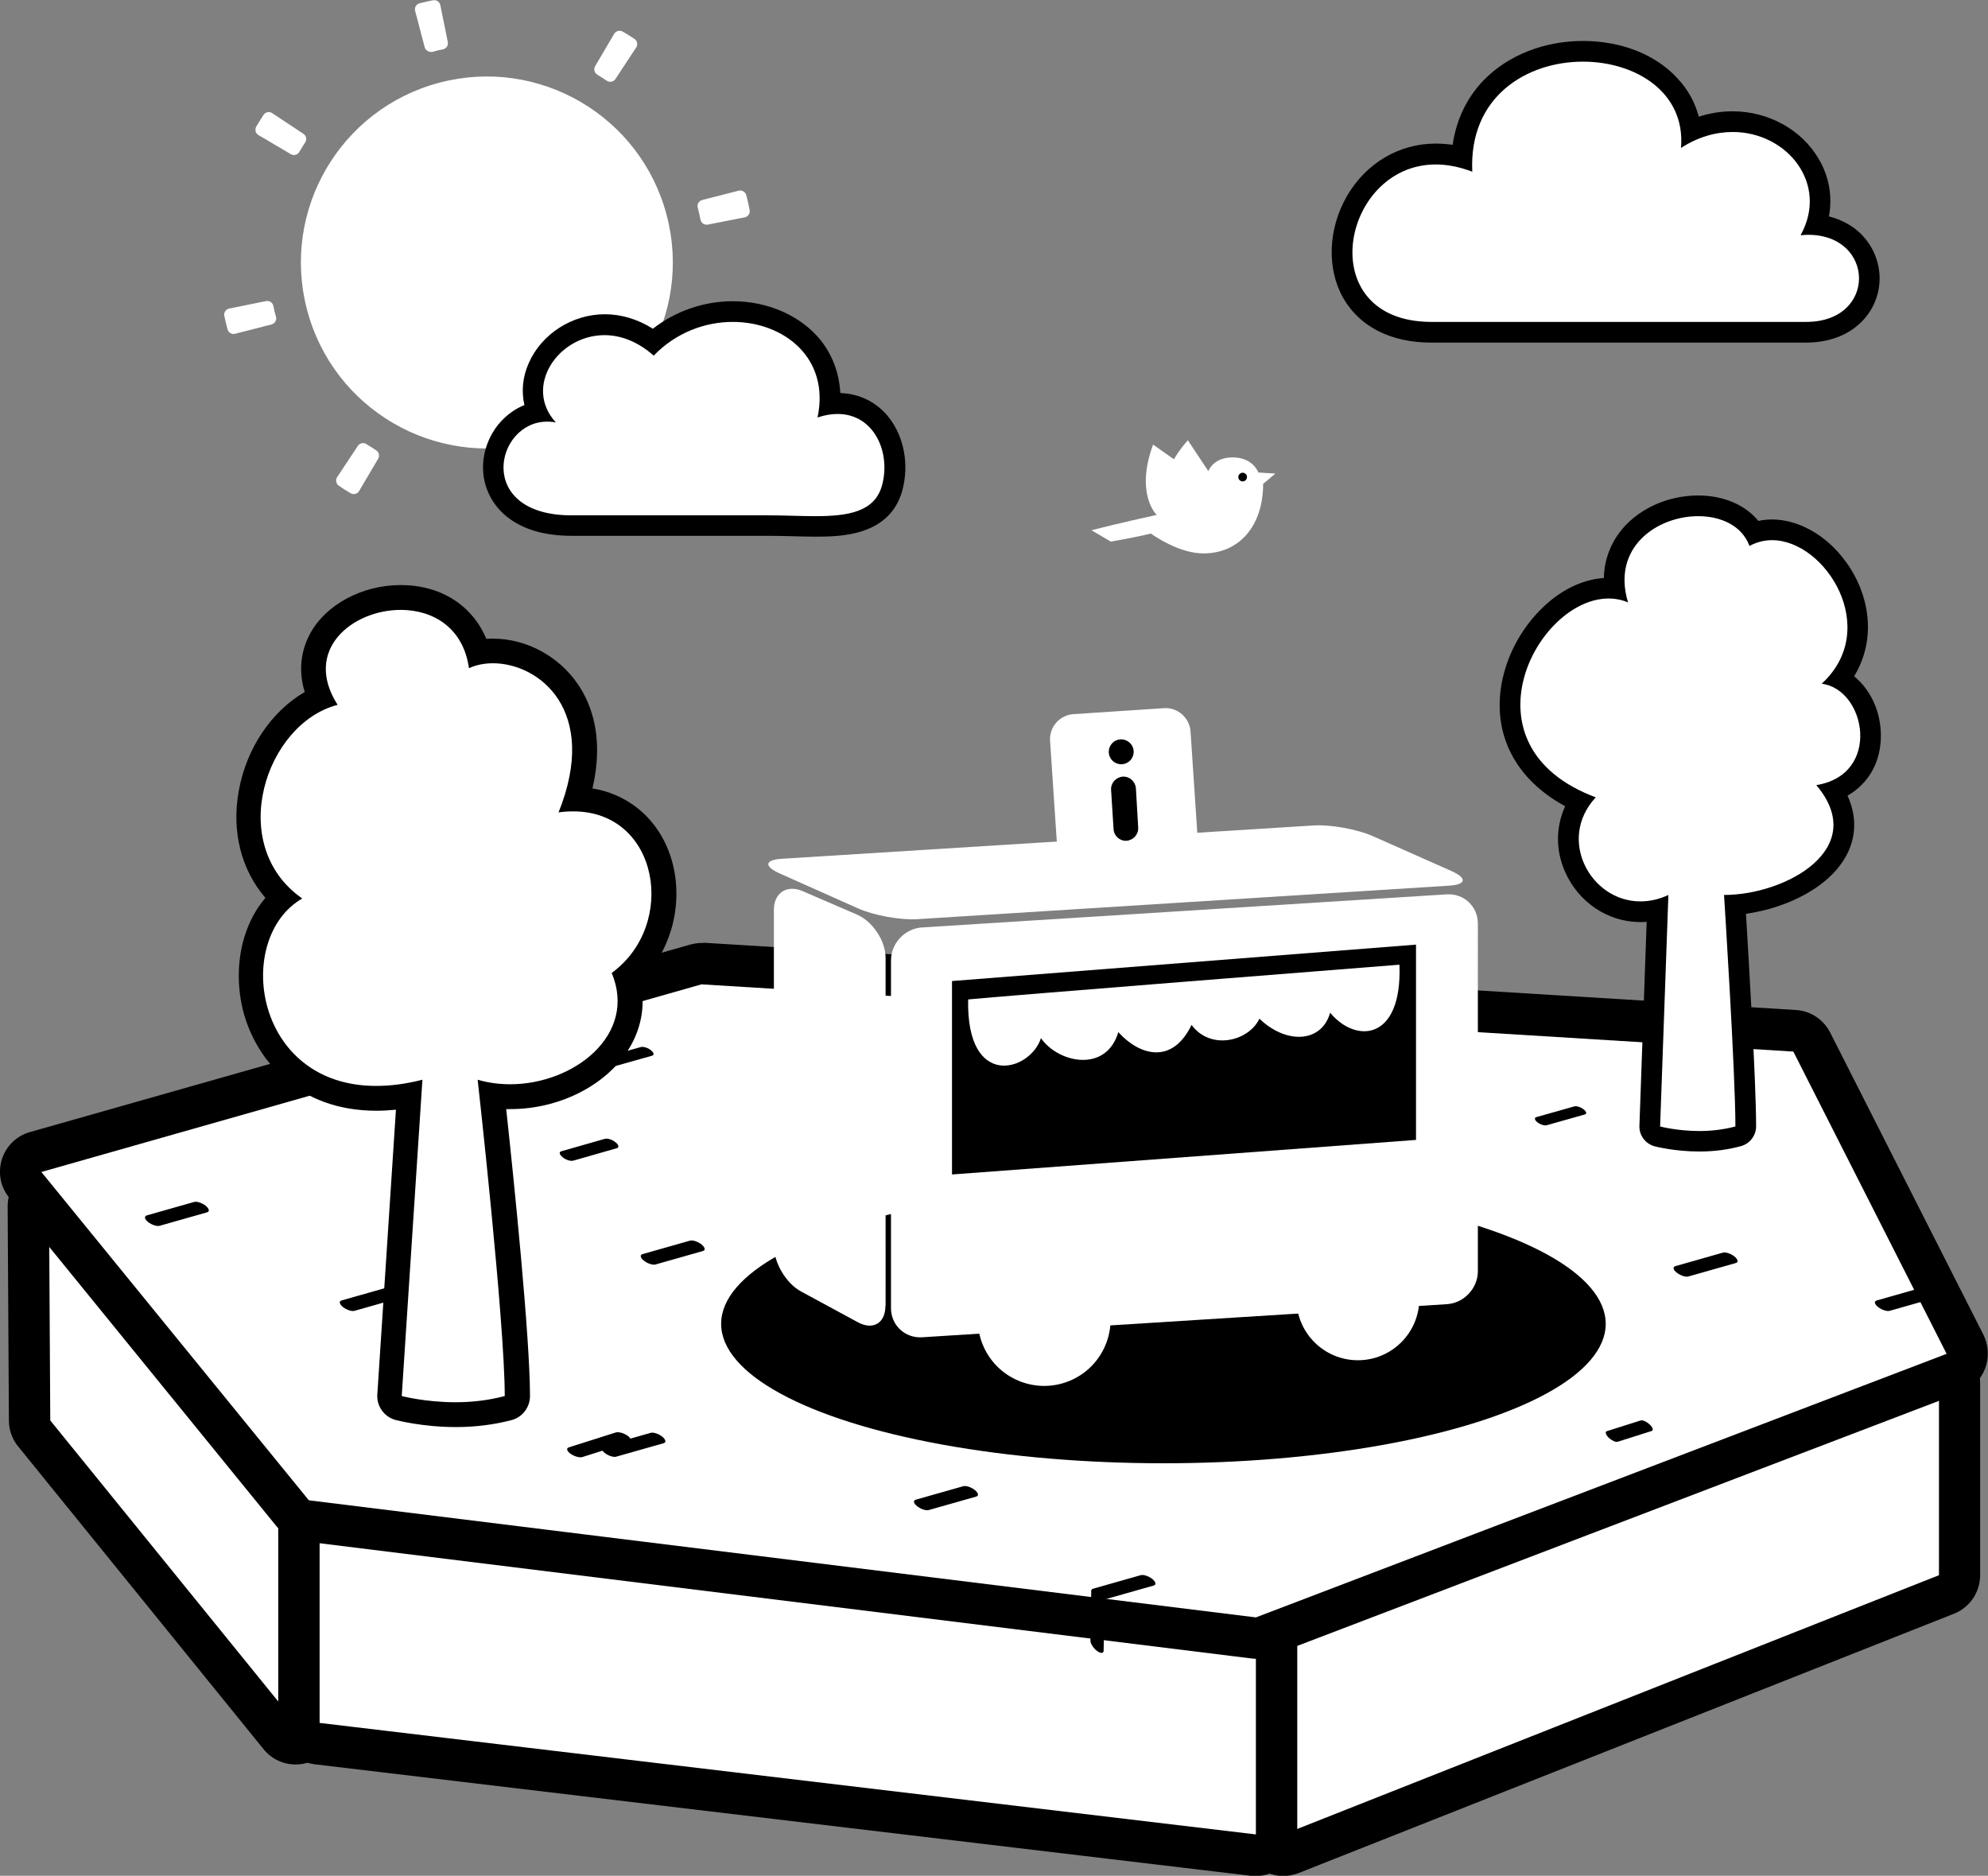<?xml version="1.0" encoding="utf-8"?>
<!-- Generator: Adobe Illustrator 22.0.0, SVG Export Plug-In . SVG Version: 6.00 Build 0)  -->
<svg version="1.1" id="Ebene_1" xmlns="http://www.w3.org/2000/svg" xmlns:xlink="http://www.w3.org/1999/xlink" x="0px" y="0px"
	 viewBox="0 0 961 906.7" enable-background="new 0 0 961 906.7" xml:space="preserve">
<rect x="0" y="0" width="961" height="906.7" fill="#808080" stroke="none"/>
<g id="Ebene_3_">
	<g id="Ebene_rechts_1_">
		<path fill="#FFFFFF" d="M620.4,896.7c-2,0-3.9-0.6-5.6-1.7c-2.7-1.9-4.4-5-4.4-8.3v-95.5c0-4.1,2.5-7.8,6.4-9.3l316.9-122.6
			c1.2-0.5,2.4-0.7,3.6-0.7c2,0,4,0.6,5.7,1.8c2.7,1.9,4.3,5,4.3,8.2v92.8c0,4.1-2.5,7.8-6.3,9.3L624,896
			C622.9,896.5,621.6,896.7,620.4,896.7z"/>
		<path class="fill-theme-base" d="M937.3,668.6v92.8L620.4,886.7v-95.5L937.3,668.6 M937.3,648.6c-2.4,0-4.9,0.4-7.2,1.3L613.1,772.6
			c-7.7,3-12.8,10.4-12.8,18.7v95.5c0,6.6,3.3,12.8,8.8,16.5c3.4,2.3,7.3,3.5,11.2,3.5c2.5,0,5-0.5,7.4-1.4L944.6,780
			c7.6-3,12.6-10.4,12.6-18.6v-92.8c0-6.6-3.3-12.8-8.7-16.5C945.2,649.8,941.2,648.6,937.3,648.6L937.3,648.6z"/>
	</g>
	<g id="Ebene_links_1_">
		<path fill="#FFFFFF" d="M142.9,842.8c-3,0-5.8-1.3-7.8-3.7L16.5,692.9c-1.4-1.8-2.2-4-2.2-6.2L13.7,583c0-4.2,2.6-8.1,6.6-9.5
			c1.1-0.4,2.2-0.6,3.4-0.6c3,0,5.9,1.3,7.8,3.7l119.2,147.9c1.4,1.8,2.2,4,2.2,6.3v102c0,4.2-2.7,8-6.7,9.4
			C145.2,842.6,144,842.8,142.9,842.8z"/>
		<path class="fill-theme-base" d="M23.7,582.9l119.2,147.9v102L24.3,686.6L23.7,582.9 M23.7,562.9c-2.2,0-4.5,0.4-6.7,1.2
			c-8,2.8-13.3,10.5-13.3,19l0.6,103.6c0,4.5,1.6,9,4.5,12.5l118.6,146.3c3.9,4.8,9.6,7.4,15.5,7.4c2.2,0,4.5-0.4,6.7-1.2
			c8-2.8,13.3-10.4,13.3-18.9v-102c0-4.6-1.6-9-4.4-12.5L39.3,570.4C35.4,565.6,29.7,562.9,23.7,562.9L23.7,562.9z"/>
	</g>
	<g id="Ebene_mitte_1_">
		<path fill="#FFFFFF" d="M607.1,896.7c-0.4,0-0.8,0-1.2-0.1l-452.6-53.9c-5-0.6-8.8-4.9-8.8-9.9v-97.1c0-2.9,1.2-5.6,3.4-7.5
			c1.8-1.6,4.2-2.5,6.6-2.5c0.4,0,0.8,0,1.3,0.1l452.6,57.7c5,0.6,8.7,4.9,8.7,9.9v93.2c0,2.9-1.2,5.6-3.4,7.5
			C611.9,895.8,609.5,896.7,607.1,896.7z"/>
		<path class="fill-theme-base" d="M154.5,735.8l452.6,57.7v93.2l-452.6-53.9V735.8 M154.5,715.8c-4.8,0-9.5,1.8-13.2,5
			c-4.3,3.8-6.8,9.3-6.8,15v97.1c0,10.1,7.6,18.7,17.6,19.9l452.6,53.9c0.8,0.1,1.6,0.1,2.4,0.1c4.9,0,9.6-1.8,13.3-5
			c4.3-3.8,6.7-9.2,6.7-15v-93.2c0-10.1-7.5-18.6-17.5-19.8L157,715.9C156.2,715.8,155.3,715.8,154.5,715.8L154.5,715.8z"/>
	</g>
	<g id="Ebene_Hauptebene_2_">
		<path fill="#FFFFFF" d="M607.1,791.8c-0.4,0-0.8,0-1.2-0.1L148,735.2c-2.6-0.3-4.9-1.6-6.5-3.6L12.2,572.8
			c-2.1-2.6-2.8-6.1-1.8-9.3c1-3.2,3.6-5.7,6.8-6.6l319.1-90.7c0.9-0.3,1.8-0.4,2.7-0.4c0.2,0,0.4,0,0.6,0l527.8,32.5
			c3.5,0.2,6.7,2.3,8.3,5.5l74.1,146.1c1.3,2.5,1.4,5.5,0.4,8.1c-1,2.6-3.1,4.7-5.8,5.7L610.7,791.2
			C609.5,791.6,608.3,791.8,607.1,791.8z"/>
		<path class="fill-theme-base" d="M339.1,475.8l527.8,32.5L941,654.4L607.1,781.8l-457.8-56.6L20,566.5L339.1,475.8 M339.1,455.8
			c-1.8,0-3.7,0.3-5.5,0.8L14.5,547.2c-6.5,1.8-11.6,6.8-13.6,13.2c-2,6.4-0.7,13.4,3.6,18.6l129.2,158.8c3.3,4,7.9,6.6,13.1,7.2
			l457.8,56.6c0.8,0.1,1.6,0.2,2.5,0.2c2.4,0,4.8-0.4,7.1-1.3l333.9-127.5c5.3-2,9.5-6.2,11.5-11.5c2-5.3,1.7-11.2-0.8-16.3
			l-74.1-146.1c-3.2-6.3-9.5-10.5-16.6-10.9l-527.8-32.5C339.9,455.8,339.5,455.8,339.1,455.8L339.1,455.8z"/>
	</g>
</g>
<g id="Sonne_an_2_">
	
		<ellipse id="Sonne_an_3_" transform="matrix(0.967 -0.254 0.254 0.967 -24.517 63.951)" fill="#FFFFFF" stroke="#FFFFFF" stroke-miterlimit="10" cx="235.4" cy="126.9" rx="89.4" ry="89.4"/>
	
		<path id="Sonne_Strahlen_an_1_" fill="#FFFFFF" stroke="#FFFFFF" stroke-width="6.043" stroke-linecap="round" stroke-linejoin="round" stroke-miterlimit="10" d="
		M260.4,250.9l-3.6-17.8c1.8-0.4,3.5-0.8,5.3-1.2l4.6,17.5l-0.3,0.1C264.5,250,262.4,250.5,260.4,250.9z M171,235.8
		c-1.9-1.1-3.7-2.3-5.5-3.5l10-15.1c1.5,1,3.1,2,4.7,3L171,235.8z M340.7,197l-15.1-10c1-1.6,2-3.1,3-4.7l15.6,9.3
		C343,193.3,341.9,195.1,340.7,197z M112.9,158.4l-0.1-0.4c-0.5-1.9-1-4-1.4-5.9l17.8-3.6c0.3,1.7,0.7,3.4,1.2,5.1l0.1,0.3
		L112.9,158.4z M341.6,105.6c-0.4-1.8-0.8-3.6-1.2-5.4l-0.2-0.6l17.6-4.5l0.2,0.6c0.5,2.1,1,4.2,1.4,6.4L341.6,105.6z M142.1,71.9
		l-15.6-9.2c1.1-1.9,2.3-3.7,3.4-5.5l15.1,10C144,68.7,143,70.3,142.1,71.9z M295,36.5c-1.5-1-3.1-2-4.7-3l9.2-15.6
		c1.9,1.1,3.7,2.2,5.5,3.4L295,36.5z M208.2,22l-4.6-17.5l0.5-0.1c1.9-0.5,3.9-0.9,5.8-1.3l3.6,17.8c-1.7,0.3-3.4,0.7-5,1.2
		L208.2,22z"/>
</g>
<g id="Wolken_an_1_">
	<g id="Wolke_01_1_">
		<path fill="#FFFFFF" d="M394,254.5c-3.5,0-7-0.1-10.7-0.2c-3.8-0.1-7.7-0.2-11.6-0.2h-95.2c-12.2,0-21.8-2.8-28.5-8.4
			c-6-5-9.4-12-9.4-19.7c0-6.8,2.6-13.6,7.2-18.6c3.8-4.3,8.7-7.1,14.1-8.1c-2.9-6.8-2.8-14.4,0.3-21.6
			c5.4-12.3,18.4-20.6,32.3-20.6c8.2,0,16.2,2.8,23.5,8.2c10.5-9.3,24.2-14.6,38.3-14.6c15.5,0,29.8,6.3,38.3,16.8
			c6.3,7.8,9.3,17.3,8.6,27.9c1.3-0.2,2.6-0.2,3.8-0.2c8.5,0,15.9,3.7,21,10.3c6.2,8.1,8.2,19.7,5.3,30.4
			C426.3,254.5,405.2,254.5,394,254.5z"/>
		<path class="fill-theme-base" d="M354.2,155.6c24.7,0,47.1,17.4,41,46.2c3.5-1.2,6.8-1.7,9.7-1.7c17.6,0,25.8,18.5,21.5,34.4
			c-3.5,13-16.4,15-32.5,15c-7,0-14.6-0.4-22.4-0.4c-25.7,0-86.6,0-95.2,0c-46.8,0-37-45.3-11.8-45.3c1.4,0,2.8,0.1,4.2,0.4
			c-15.8-17.2,1-42.2,23.5-42.2c7.6,0,15.9,2.9,23.8,9.9C326.8,160.7,340.9,155.6,354.2,155.6 M354.2,145.6
			c-14,0-27.7,4.8-38.6,13.3c-7.3-4.6-15.2-7-23.2-7c0,0,0,0,0,0c-15.8,0-30.6,9.5-36.8,23.6c-3,6.7-3.6,13.7-2.1,20.3
			c-4.3,1.7-8.2,4.5-11.5,8.1c-5.4,6-8.5,14-8.5,22c0,9.2,4,17.6,11.2,23.6c7.7,6.3,18.3,9.5,31.7,9.5h95.2c3.9,0,7.7,0.1,11.5,0.2
			c3.8,0.1,7.3,0.2,10.9,0.2c11.7,0,36.1,0,42.2-22.4c3.3-12.2,0.9-25.5-6.2-34.8c-5.8-7.6-14.2-11.9-23.8-12.2
			c-0.5-9.6-3.8-18.5-9.7-25.8C387,152.6,371.2,145.6,354.2,145.6L354.2,145.6z"/>
	</g>
	<g id="Wolke_02_1_">
		<path fill="#FFFFFF" d="M691.9,160.6c-31.9,0-43.2-20.8-43.2-38.6c0-11.6,4.4-23.3,12.1-32.2c8.6-9.9,20.3-15.4,33.2-15.4
			c4.1,0,8.4,0.6,12.6,1.7c0.8-13.3,5.6-24.8,14.1-33.7c10.7-11.2,26.9-17.6,44.4-17.6c16.9,0,32.7,6.2,42.3,16.5
			c5.7,6.2,9.1,13.6,10,21.9c6.5-2.9,13.3-4.4,20.1-4.4c15.6,0,29.9,7.8,37.3,20.5c5.3,9,6.4,19.4,3.1,29.4
			c16.9,1.6,25.7,13.8,25.7,25.9c0,6.9-2.8,13.4-7.9,18.1c-5.6,5.2-13.4,7.9-22.7,7.9H691.9z"/>
		<path class="fill-theme-base" d="M765.2,29.8c25.3,0,49.7,14.7,47.4,41.7c8.4-5.4,16.9-7.7,25-7.7c26.3,0,46.6,25.1,32.8,49.9
			c1.3-0.1,2.5-0.2,3.7-0.2c32.4,0,33.4,42.1-1,42.1c-29.7,0-88.7,0-119.9,0c0,0-33.6,0-61.2,0c-58.3,0-43.7-76.2,2.1-76.1
			c5.4,0,11.3,1.1,17.6,3.5C710,46.5,738.2,29.8,765.2,29.8 M765.2,19.8L765.2,19.8L765.2,19.8c-18.9,0-36.4,7-48.1,19.1
			c-8.1,8.4-13.1,19-14.9,31.1c-2.8-0.4-5.5-0.6-8.2-0.6c0,0,0,0,0,0c-17.7,0-33.7,9.5-42.9,25.4c-9.2,15.9-9.8,35.3-1.7,49.4
			c8,13.8,23,21.4,42.5,21.4h61.2h119.9c13.3,0,21.5-5,26.1-9.3c6.1-5.7,9.5-13.5,9.5-21.8c0-8.1-3.4-16-9.3-21.7
			c-3.1-3-8.1-6.4-15.2-8.2c1.8-9.6,0.1-19.3-5-27.9c-8.3-14.1-24.3-22.9-41.6-22.9c-5.5,0-11,0.9-16.3,2.6
			c-1.8-6.8-5.2-13.1-10.2-18.4C800.5,26.4,783.8,19.8,765.2,19.8L765.2,19.8z"/>
	</g>
</g>
<g id="Bäume_1_">
	<g id="Baum_02_1_">
		<path fill="#FFFFFF" d="M821.5,551.7c-11.3,0-19.9-2.3-20.3-2.4c-2.3-0.6-3.8-2.7-3.7-5l3.8-104.6c-2.8,0.7-5.5,1-8.3,1
			c-13.7,0-26.2-8.4-31.8-21.4c-4.7-10.7-3.7-22.2,2.4-31.8c-12.4-5.7-21.5-13.4-27.2-23.1c-5.7-9.8-7.6-21.3-5.5-33.2
			c4.6-25.4,26-46.8,46.8-46.8c1,0,2,0,2.9,0.1c-1.2-11,2.4-18.9,6.2-23.9c7.3-9.9,20.4-16.1,34.2-16.1c12,0,21.9,4.9,27.1,13
			c2.7-0.9,5.6-1.4,8.6-1.4c15.3,0,31.3,12.7,38.2,30.3c5.8,14.9,3.7,30-5.4,41.9c7.9,4.4,14.6,13.7,14.9,26.7
			c0.3,12.8-6.6,22.9-17.9,27.4c7,11.5,5.5,21,2.5,27.4c-7.4,16-30.2,26-50.1,27.6c1.2,19,5.2,84.3,5.2,107.1c0,2.2-1.5,4.2-3.7,4.8
			C834.5,550.9,828.2,551.7,821.5,551.7z"/>
		<path class="fill-theme-base" d="M820.9,249.5c11,0,21.2,4.6,24.8,14.4c3.5-1.9,7.2-2.8,10.9-2.8c25.9,0,52.9,42.9,24,69.4
			c21.4,2.6,29.1,43.9-2.6,49c26,30.7-14.8,53.1-44.6,53.1c0,0,5.5,85.6,5.5,111.9c-6,1.6-12,2.2-17.4,2.2c-10.8,0-19-2.2-19-2.2
			l4-111.9c-4.7,2.2-9.2,3.1-13.6,3.1c-24,0-40.4-30-21.5-50.3c-66.1-24.6-28.8-96.1,6.2-96.1c3.2,0,6.4,0.6,9.4,1.9
			C778.9,264.4,801.2,249.5,820.9,249.5 M820.9,239.5C820.9,239.5,820.9,239.5,820.9,239.5c-15.3,0-29.9,6.9-38.2,18.1
			c-3.6,4.9-7.2,12.2-7.4,21.8c-10.9,0.7-21.9,6.3-31.2,15.9c-9.4,9.7-15.8,22.1-18.2,35c-4.5,25,6.9,46.5,30.7,59.4
			c-4.5,9.9-4.7,21.1-0.1,31.6c6.5,14.8,20.7,24.4,36.4,24.4c1,0,2.1,0,3.1-0.1l-3.5,98.5c-0.2,4.7,2.9,8.8,7.4,10
			c0.4,0.1,9.6,2.5,21.6,2.5c7.2,0,13.9-0.9,20.1-2.6c4.3-1.2,7.3-5.1,7.3-9.6c0-21.3-3.5-79.3-4.9-102.7
			c19.9-2.8,41.5-13.1,49.4-29.9c4.7-10.2,3.1-19.7-0.3-27.2c10.4-6,16.4-16.7,16.1-29.8c-0.2-11.4-5.2-21.6-12.9-27.9
			c7.6-12.5,8.8-27.6,3.1-42.4c-3.5-9-9.5-17.3-16.8-23.3c-8-6.5-17.2-10.1-26-10.1c-2.2,0-4.4,0.2-6.6,0.7
			C843.6,244,833.1,239.5,820.9,239.5L820.9,239.5L820.9,239.5z"/>
	</g>
	<g id="Baum_01_1_">
		<path fill="#FFFFFF" d="M220.4,683.7c-15.3,0-27-3.1-27.5-3.2c-2.8-0.7-4.6-3.3-4.4-6.2l9.5-145c-5.5,1-10.8,1.5-15.9,1.5
			c0,0,0,0,0,0c-34.6,0-52.9-22.3-58.5-43.2c-5.6-20.8-0.2-41.6,13.1-53.6c-13.2-12.5-18.8-30.8-15.3-50.5
			c3.8-21,16.8-38.6,33.5-46.1c-4.4-9.8-4.3-19.7,0.4-28.2c6.6-12.2,22.1-20.4,38.6-20.4c14.9,0,31.8,7.1,37.5,26.4
			c2.3-0.5,4.7-0.7,7.1-0.7c14.2,0,28,7.4,36.1,19.4c6.6,9.8,12.3,26.5,4.3,52.2c19,0.5,33.8,11.5,39.7,29.7
			c6.6,20,0.2,42.6-15.5,56.4c3.4,11.3,1.8,22.8-4.8,32.7c-10.1,15.2-30.3,25-51.3,25c-3,0-5.9-0.2-8.8-0.6
			c3,27.5,12.2,114.6,12.2,145.3c0,2.7-1.8,5.1-4.4,5.8C238,682.6,229.5,683.7,220.4,683.7z"/>
		<path class="fill-theme-base" d="M193.7,294.8c15.3,0,30.2,8.3,33,28.2c3.4-1.6,7.4-2.4,11.6-2.4c22.4,0,51.5,22.9,31.7,72.1
			c2.5-0.4,4.9-0.5,7.2-0.5c41.3,0,50.5,54.7,18.5,78.1c12.5,29.8-18.2,53.8-49.1,53.8c-5.3,0-10.6-0.7-15.7-2.2
			c0,0,13.1,116.9,13.1,152.9c-8.2,2.2-16.4,3-23.8,3c-14.7,0-26-3-26-3l10-152.9c-8.1,2.1-15.6,3-22.4,3
			c-59.3,0-68.9-71.4-35.7-90.6c-37.1-25.9-17.8-84.6,17.1-93.6C146.2,314.1,170.4,294.8,193.7,294.8 M193.7,282.8
			c-18.6,0-36.2,9.4-43.8,23.5c-3,5.5-6.5,15.5-2.6,28.2c-16,9.3-28.2,27.1-31.9,47.9c-3.5,19.6,1.2,38,12.9,51.6
			c-4.5,5.3-7.9,11.6-10.1,18.7c-3.5,11.4-3.7,24.4-0.5,36.6c6.2,23,26.3,47.6,64.3,47.6c3.1,0,6.2-0.2,9.4-0.5l-9,137.6
			c-0.4,5.7,3.3,10.9,8.9,12.4c0.5,0.1,12.9,3.4,29.1,3.4c9.6,0,18.7-1.2,27-3.4c5.2-1.4,8.8-6.2,8.8-11.6
			c0-28.7-7.9-105.5-11.5-138.7c0.7,0,1.4,0,2.1,0c23,0,45.1-10.9,56.3-27.7c6.9-10.4,9.1-22.3,6.5-34.1c7-6.9,12-15.4,14.9-25.1
			c3.4-11.6,3.3-24-0.3-35.1c-3.2-9.8-8.9-18-16.6-23.9c-6.1-4.7-13.3-7.8-21.2-9.1c5.6-24-0.2-40.3-7-50.3
			c-9.2-13.6-25-22.1-41.1-22.1c-1.1,0-2.1,0-3.2,0.1C228.3,292.6,213.1,282.8,193.7,282.8L193.7,282.8z"/>
	</g>
</g>
<g id="Infowagen_an_1_">
	<ellipse id="Infowagen_Loch_an_1_" class="fill-theme-base" cx="562.4" cy="639.9" rx="213.8" ry="67.4"/>
	<g id="Infowagen_vorne_1_">
		<path fill="#FFFFFF" d="M714.4,614.5c0,8.2-6.7,15.4-15,15.9l-253.7,16c-8.2,0.5-15-5.8-15-14.1V464.2c0-8.2,6.7-15.4,15-15.9
			l253.7-16c8.2-0.5,15,5.8,15,14.1V614.5z"/>
		<path fill="none" class="stroke-theme-base" stroke-width="10" stroke-linecap="round" stroke-linejoin="round" stroke-miterlimit="10" d="
			M714.4,614.5c0,8.2-6.7,15.4-15,15.9l-253.7,16c-8.2,0.5-15-5.8-15-14.1V464.2c0-8.2,6.7-15.4,15-15.9l253.7-16
			c8.2-0.5,15,5.8,15,14.1V614.5z"/>
	</g>
	<g id="Infowagen_links_1_">
		<path fill="#FFFFFF" d="M428,631.3c0,8.2-5.9,11.8-13.2,7.9l-27.5-14.9c-7.3-3.9-13.2-13.9-13.2-22.1V439.8
			c0-8.2,6.2-12.3,13.8-9.1l26.4,11.4c7.6,3.3,13.8,12.7,13.8,20.9V631.3z"/>
		<path fill="none" class="stroke-theme-base" stroke-width="10" stroke-linecap="round" stroke-linejoin="round" stroke-miterlimit="10" d="
			M428,631.3c0,8.2-5.9,11.8-13.2,7.9l-27.5-14.9c-7.3-3.9-13.2-13.9-13.2-22.1V439.8c0-8.2,6.2-12.3,13.8-9.1l26.4,11.4
			c7.6,3.3,13.8,12.7,13.8,20.9V631.3z"/>
	</g>
	<g id="Infowagen_Dach_1_">
		<path fill="#FFFFFF" d="M701.8,421.1c7.5,3.4,7,6.5-1.3,7l-257,16.2c-8.2,0.5-21.1-1.8-28.7-5.2l-38.1-17c-7.5-3.4-7-6.5,1.3-7
			L635,399c8.2-0.5,21.1,1.8,28.7,5.2L701.8,421.1z"/>
		<path fill="none" class="stroke-theme-base" stroke-width="10" stroke-linecap="round" stroke-linejoin="round" stroke-miterlimit="10" d="
			M701.8,421.1c7.5,3.4,7,6.5-1.3,7l-257,16.2c-8.2,0.5-21.1-1.8-28.7-5.2l-38.1-17c-7.5-3.4-7-6.5,1.3-7L635,399
			c8.2-0.5,21.1,1.8,28.7,5.2L701.8,421.1z"/>
	</g>
	<polygon id="Infowagen_Fenster_1_" class="fill-theme-base" points="684.5,551 460.2,567.7 460.2,474.2 684.5,456.6 	"/>
	
		<ellipse id="Infowagen_Rad_links_1_" transform="matrix(0.927 -0.375 0.375 0.927 -202.382 236.086)" fill="#FFFFFF" class="stroke-theme-base" stroke-width="10" stroke-linecap="round" stroke-linejoin="round" stroke-miterlimit="10" cx="504.9" cy="637.6" rx="32.1" ry="32.1"/>
	
		<path id="Infowagen_Rad_rechts_1_" fill="#FFFFFF" class="stroke-theme-base" stroke-width="10" stroke-linecap="round" stroke-linejoin="round" stroke-miterlimit="10" d="
		M686.1,627.8c0,16.4-13.3,29.7-29.7,29.7c-16.4,0-29.7-13.3-29.7-29.7c0-16.4,13.3-29.7,29.7-29.7
		C672.8,598.1,686.1,611.4,686.1,627.8z"/>
	<g id="Infowagen_Stoff_1_">
		<path fill="#FFFFFF" d="M468,483.1c-0.9,44,30.1,34.7,35.2,18.7c8.3,12,31.5,17,37.4-2.9c9.9,11,25.9,16.2,35.4-3.5
			c9.2,12.5,27.7,7.9,32.8-3c13,12.5,30.1,11.7,34.2-2.9c12.1,14.8,34.9,14,33.5-23.2C663.4,467.3,480.4,481.8,468,483.1z"/>
	</g>
	<g id="Infoschild_1_">
		
			<path id="Infoschild_Schild_1_" fill="#FFFFFF" class="stroke-theme-base" stroke-width="8" stroke-linecap="round" stroke-miterlimit="10" d="
			M578.7,401.5c0.4,6.6-4.6,12.3-11.2,12.8l-43.9,2.9c-6.6,0.4-12.3-4.6-12.8-11.2l-3.2-48c-0.4-6.6,4.6-12.3,11.2-12.8l43.9-2.9
			c6.6-0.4,12.3,4.6,12.8,11.2L578.7,401.5z"/>
		<path id="Infoschild_Schriftzug_1_" class="fill-theme-base" d="M550.2,400c0.2,3.3-2.3,6.1-5.6,6.4l0,0c-3.3,0.2-6.1-2.3-6.3-5.6l-1.2-19
			c-0.2-3.3,2.3-6.1,5.6-6.4l0,0c3.3-0.2,6.1,2.3,6.4,5.6L550.2,400z M541.6,357.4c-3.3,0.2-5.8,3-5.6,6.4c0.2,3.3,3,5.8,6.4,5.6
			c3.3-0.2,5.8-3,5.6-6.4C547.8,359.7,544.9,357.2,541.6,357.4z"/>
	</g>
</g>
<g id="Vogel_an_2_">
	<path id="Vogel_Flügel_hinten_an_1_" fill="#FFFFFF" d="M574.2,212.8l20.7,31.2c0,0-3.6,10.9-10.3,13.5c-7.8,3-19-2.8-21.1-12.5
		C563.5,245.1,557.4,231.9,574.2,212.8z"/>
	<path id="Vogel_Körper_an_1_" fill="#FFFFFF" d="M559.1,248.9c-17.9,3.9-31.5,7.4-31.5,7.4l9.4,5.5c0,0,12.2-2.1,19.3-3.9
		c4.6,3.2,15.2,9.6,25.5,9.6c17,0,28.8-13,28.8-33.6c3.4-2.8,5.9-5,5.9-5l-8.2-0.5c0,0-2.5-7.3-12.4-7.3c-7,0-10.7,3.5-12.2,7.5
		C582.2,232.5,574.8,245.3,559.1,248.9"/>
	<path id="Vogel_Auge_1_" class="fill-theme-base" d="M598.6,230.6c0,1.2,1,2.1,2.1,2.1c1.2,0,2.1-1,2.1-2.1c0-1.2-1-2.1-2.1-2.1
		C599.5,228.5,598.6,229.5,598.6,230.6z"/>
	<path id="Vogel_Flügel_vorne_an_1_" fill="#FFFFFF" d="M557.4,214.9l30.6,21.6c0,0,0.6,11.5-4.7,16.3c-6.2,5.6-18.8,4.2-24.2-4
		C559.1,248.9,548.6,238.8,557.4,214.9z"/>
</g>
<g id="Textur_Backsteine_2_">
	<path id="Backstein_13_1_" class="fill-theme-base" d="M907.9,631.8c1.8,1.4,4.3,2.2,5.6,1.8l22.9-6.5c1.4-0.4,1-1.8-0.7-3.2l0,0
		c-1.8-1.4-4.3-2.2-5.6-1.8l-22.9,6.5C905.8,629,906.1,630.4,907.9,631.8L907.9,631.8z"/>
	<path id="Backstein_12_1_" class="fill-theme-base" d="M810.6,615.2c1.8,1.4,4.3,2.2,5.6,1.8l22.9-6.5c1.4-0.4,1-1.8-0.7-3.2l0,0
		c-1.8-1.4-4.3-2.2-5.6-1.8l-22.9,6.5C808.5,612.4,808.8,613.9,810.6,615.2L810.6,615.2z"/>
	<path id="Backstein_11_1_" class="fill-theme-base" d="M743.2,542.5c1.4,1.1,3.5,1.7,4.5,1.4l18.4-5.2c1.1-0.3,0.8-1.4-0.6-2.5l0,0
		c-1.4-1.1-3.5-1.7-4.5-1.4l-18.4,5.2C741.6,540.3,741.8,541.4,743.2,542.5L743.2,542.5z"/>
	<path id="Backstein_10_1_" class="fill-theme-base" d="M777.6,694.9c1.5,1.4,3.4,2.3,4.4,2l16.4-5.2c1-0.3,0.6-1.7-0.9-3.1l0,0
		c-1.5-1.4-3.4-2.3-4.4-2l-16.4,5.2C775.8,692.1,776.2,693.5,777.6,694.9L777.6,694.9z"/>
	<path id="Backstein_09_vertikal_1_" class="fill-theme-base" d="M530.3,798c-1.8-1.3-3.2-3.6-3.2-5l0.4-23.8c0-1.4,1.5-1.5,3.2-0.1l0,0
		c1.8,1.4,3.2,3.6,3.2,5l-0.4,23.8C533.5,799.3,532,799.3,530.3,798L530.3,798z"/>
	<path id="Backstein_09_1_" class="fill-theme-base" d="M529.2,771.1c1.8,1.4,4.3,2.2,5.6,1.8l22.9-6.5c1.4-0.4,1-1.8-0.7-3.2l0,0
		c-1.8-1.4-4.3-2.2-5.6-1.8l-22.9,6.5C527.1,768.3,527.5,769.7,529.2,771.1L529.2,771.1z"/>
	<path id="Backstein_08_1_" class="fill-theme-base" d="M443.4,728.1c1.8,1.4,4.3,2.2,5.6,1.8l22.9-6.5c1.4-0.4,1-1.8-0.7-3.2l0,0
		c-1.8-1.4-4.3-2.2-5.6-1.8l-22.9,6.5C441.3,725.3,441.6,726.7,443.4,728.1L443.4,728.1z"/>
	<path id="Backstein_07_1_" class="fill-theme-base" d="M311.3,609.4c1.8,1.4,4.3,2.2,5.6,1.8l22.9-6.5c1.4-0.4,1-1.8-0.7-3.2l0,0
		c-1.8-1.4-4.3-2.2-5.6-1.8l-22.9,6.5C309.2,606.6,309.5,608,311.3,609.4L311.3,609.4z"/>
	<path id="Backstein_06_1_" class="fill-theme-base" d="M290.9,514.3c1.5,1.2,3.7,1.8,4.8,1.5l19.5-5.5c1.2-0.3,0.9-1.5-0.6-2.7l0,0
		c-1.5-1.2-3.7-1.8-4.8-1.5l-19.5,5.5C289.1,511.9,289.4,513.1,290.9,514.3L290.9,514.3z"/>
	<path id="Backstein_05_1_" class="fill-theme-base" d="M292.3,702.3c1.8,1.4,4.3,2.2,5.6,1.8l22.9-6.5c1.4-0.4,1-1.8-0.7-3.2l0,0
		c-1.8-1.4-4.3-2.2-5.6-1.8l-22.9,6.5C290.2,699.5,290.6,700.9,292.3,702.3L292.3,702.3z"/>
	<path id="Backstein_04_1_" class="fill-theme-base" d="M275.8,702.7c1.8,1.3,4.4,2,5.7,1.6l22.7-7.2c1.3-0.4,1-1.8-0.8-3.1l0,0
		c-1.8-1.3-4.4-2-5.7-1.6l-22.7,7.2C273.6,700,274,701.4,275.8,702.7L275.8,702.7z"/>
	<path id="Backstein_03_1_" class="fill-theme-base" d="M272,559.4c1.6,1.3,3.9,2,5.2,1.6l21-6c1.2-0.4,0.9-1.7-0.7-2.9l0,0
		c-1.6-1.3-3.9-2-5.2-1.6l-21,6C270.1,556.8,270.4,558.1,272,559.4L272,559.4z"/>
	<path id="Backstein_02_1_" class="fill-theme-base" d="M165.8,631.8c1.8,1.4,4.3,2.2,5.6,1.8l22.9-6.5c1.4-0.4,1-1.8-0.7-3.2l0,0
		c-1.8-1.4-4.3-2.2-5.6-1.8l-22.9,6.5C163.7,629,164.1,630.4,165.8,631.8L165.8,631.8z"/>
	<path id="Backstein_01_1_" class="fill-theme-base" d="M71.6,590.7c1.8,1.4,4.3,2.2,5.6,1.8l22.9-6.5c1.4-0.4,1-1.8-0.7-3.2l0,0
		c-1.8-1.4-4.3-2.2-5.6-1.8l-22.9,6.5C69.6,588,69.9,589.4,71.6,590.7L71.6,590.7z"/>
</g>
</svg>
